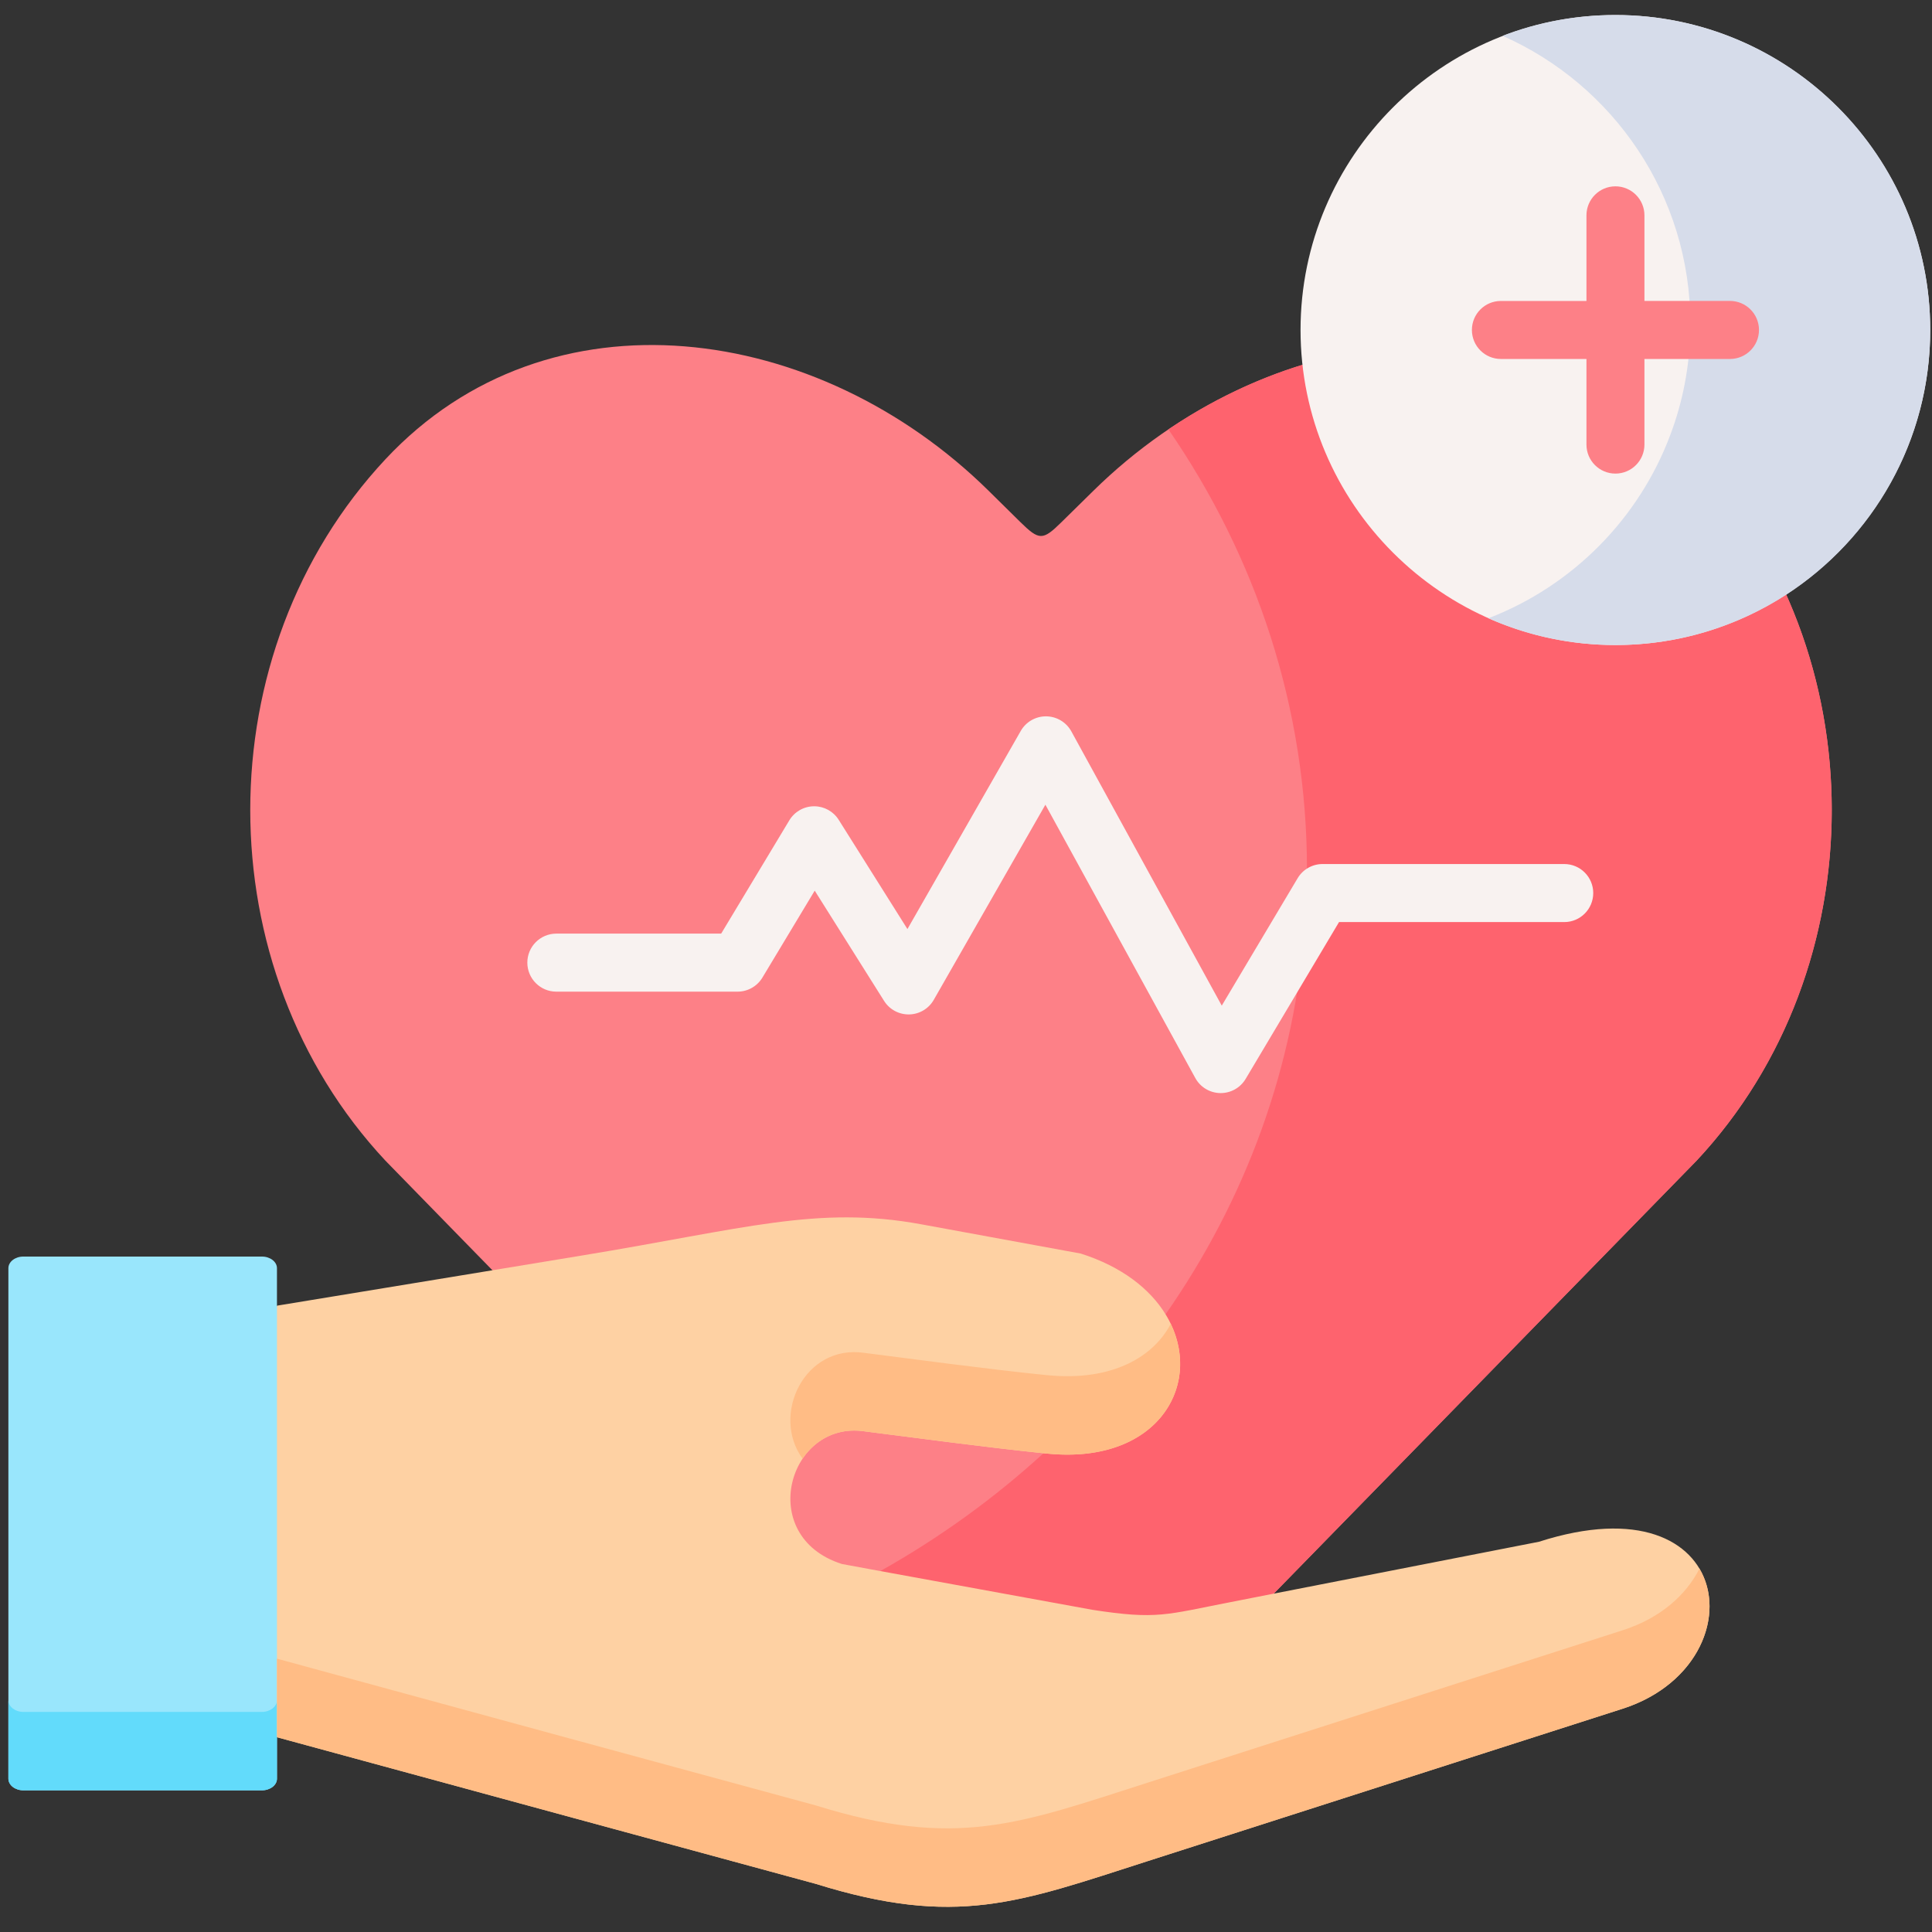 <svg width="76" height="76" viewBox="0 0 76 76" fill="none" xmlns="http://www.w3.org/2000/svg">
<rect x="0" y="0" width="76" height="76" fill="#333333" stroke="none"/>
<g clip-path="url(#clip0_1_65)">
<path fill-rule="evenodd" clip-rule="evenodd" d="M39.135 70.201C40.044 70.945 40.496 71.35 40.953 71.367C41.405 71.349 41.862 70.945 42.771 70.201L66.74 45.657C73.829 38.072 73.829 25.656 66.74 18.067C60.298 11.174 49.721 12.706 43.01 19.307L41.749 20.547C41.018 21.266 40.879 21.266 40.131 20.53L38.891 19.307C32.193 12.701 21.602 11.174 15.161 18.067C8.072 25.656 8.072 38.072 15.161 45.657L18.036 48.603L39.135 70.201Z" fill="#FD8087"/>
<path fill-rule="evenodd" clip-rule="evenodd" d="M45.963 16.892C49.412 21.897 51.413 27.841 51.413 34.216C51.413 34.913 51.387 35.6 51.339 36.279C50.956 41.941 48.99 47.206 45.85 51.702C44.467 53.682 42.858 55.514 41.048 57.167C39.117 58.934 36.964 60.492 34.629 61.802C33.828 62.25 33.007 62.672 32.163 63.064L39.135 70.201C40.044 70.945 40.496 71.35 40.953 71.367C41.405 71.35 41.862 70.945 42.771 70.201L50.104 62.69L66.74 45.657C72.342 39.665 73.516 30.652 70.267 23.394C69.402 21.466 68.227 19.66 66.74 18.067C65.761 17.023 64.687 16.17 63.547 15.5C59.833 13.319 55.41 13.071 51.234 14.351C49.403 14.912 47.616 15.774 45.963 16.892Z" fill="#FE636E"/>
<path d="M48.02 42.999C48.014 42.999 48.007 42.999 48 42.999C47.591 42.992 47.217 42.766 47.02 42.407L41.123 31.655L36.732 39.331C36.533 39.679 36.167 39.897 35.766 39.905C35.363 39.913 34.99 39.711 34.777 39.372L32.049 35.036L29.991 38.456C29.785 38.799 29.414 39.009 29.014 39.009H21.885C21.255 39.009 20.744 38.498 20.744 37.867C20.744 37.237 21.255 36.726 21.885 36.726H28.369L31.05 32.27C31.255 31.93 31.62 31.721 32.017 31.717C32.02 31.717 32.024 31.717 32.028 31.717C32.42 31.717 32.784 31.918 32.993 32.251L35.696 36.547L40.154 28.753C40.357 28.398 40.735 28.179 41.144 28.179C41.148 28.179 41.151 28.179 41.154 28.179C41.567 28.183 41.946 28.41 42.144 28.771L48.061 39.559L51.046 34.546C51.252 34.201 51.624 33.989 52.026 33.989H61.534C62.164 33.989 62.674 34.5 62.674 35.13C62.674 35.761 62.164 36.272 61.534 36.272H52.674L49 42.442C48.794 42.788 48.422 42.999 48.02 42.999Z" fill="#F8F2F0"/>
<path fill-rule="evenodd" clip-rule="evenodd" d="M63.547 25.374C70.367 25.374 75.93 19.808 75.93 12.98C75.93 6.156 70.367 0.591 63.547 0.591C56.723 0.591 51.16 6.156 51.16 12.98C51.16 19.808 56.723 25.374 63.547 25.374Z" fill="#F8F2F0"/>
<path fill-rule="evenodd" clip-rule="evenodd" d="M59.107 1.409C63.46 3.332 66.496 7.684 66.496 12.749C66.496 12.828 66.496 12.906 66.492 12.98C66.466 14.42 66.196 15.8 65.718 17.075C64.483 20.4 61.855 23.05 58.55 24.321C60.077 25 61.769 25.374 63.547 25.374C66.022 25.374 68.332 24.647 70.267 23.394C73.677 21.183 75.93 17.345 75.93 12.98C75.93 6.139 70.385 0.591 63.547 0.591C61.982 0.591 60.486 0.878 59.107 1.409Z" fill="#D6DCEA"/>
<path d="M68.053 11.838H64.688V8.472C64.688 7.841 64.177 7.33 63.547 7.33C62.917 7.33 62.407 7.841 62.407 8.472V11.839H59.041C58.411 11.839 57.901 12.35 57.901 12.98C57.901 13.61 58.411 14.121 59.041 14.121H62.407V17.488C62.407 18.119 62.917 18.63 63.547 18.63C64.177 18.63 64.688 18.119 64.688 17.488V14.121H68.053C68.683 14.121 69.194 13.61 69.194 12.98C69.194 12.35 68.683 11.838 68.053 11.838Z" fill="#FD8087"/>
<path fill-rule="evenodd" clip-rule="evenodd" d="M10.895 51.362L8.355 59.604L10.895 68.338L22.594 71.523L32.084 74.104C37.621 75.827 40.065 74.844 45.158 73.208L63.821 67.22C69.18 65.501 68.38 58.129 60.538 60.649L50.104 62.69L48.399 63.025C45.867 63.516 45.52 63.721 42.967 63.325L34.629 61.802L33.115 61.523C29.697 60.431 31.027 55.853 34.011 56.306C36.029 56.562 38.734 56.928 41.048 57.167C41.096 57.171 41.144 57.176 41.188 57.18C45.654 57.633 47.446 54.295 45.85 51.701C45.245 50.714 44.145 49.83 42.514 49.312L36.229 48.159C32.154 47.411 29.257 48.342 22.933 49.382L19.371 49.969L10.895 51.362Z" fill="#FED1A3"/>
<path fill-rule="evenodd" clip-rule="evenodd" d="M0.33 49.887V69.97C0.33 70.222 0.595 70.427 0.917 70.427H10.303C10.629 70.427 10.895 70.222 10.895 69.97V68.338V51.362V49.887C10.895 49.635 10.629 49.43 10.303 49.43H0.917C0.595 49.43 0.33 49.635 0.33 49.887Z" fill="#99E6FC"/>
<path fill-rule="evenodd" clip-rule="evenodd" d="M0.33 66.885V69.97C0.33 70.222 0.595 70.427 0.917 70.427H10.303C10.629 70.427 10.895 70.222 10.895 69.97V68.338V66.885C10.895 67.133 10.629 67.342 10.303 67.342H0.917C0.595 67.342 0.33 67.133 0.33 66.885Z" fill="#62DBFB"/>
<path fill-rule="evenodd" clip-rule="evenodd" d="M10.895 66.885V68.338L22.594 71.523L32.084 74.104C37.621 75.827 40.065 74.844 45.158 73.208L63.821 67.22C66.844 66.254 67.906 63.486 66.853 61.706C66.335 62.733 65.322 63.656 63.821 64.134L45.158 70.122C40.065 71.754 37.621 72.742 32.084 71.019L22.594 68.438L10.895 65.248V66.885Z" fill="#FFBC85"/>
<path fill-rule="evenodd" clip-rule="evenodd" d="M34.011 53.22C31.645 52.863 30.319 55.662 31.571 57.38C32.071 56.636 32.932 56.145 34.011 56.306C36.029 56.562 38.734 56.928 41.048 57.167L41.188 57.18C45.446 57.611 47.272 54.604 46.054 52.075C45.719 52.72 45.158 53.272 44.384 53.642C43.558 54.038 42.484 54.225 41.188 54.095L41.048 54.082C38.734 53.843 36.029 53.477 34.011 53.22Z" fill="#FFBC85"/>
</g>
<defs>
<clipPath id="clip0_1_65">
<rect width="75.6" height="75.6" fill="white" transform="translate(0.33 -3.05176e-05)"/>
</clipPath>
</defs>
</svg>
